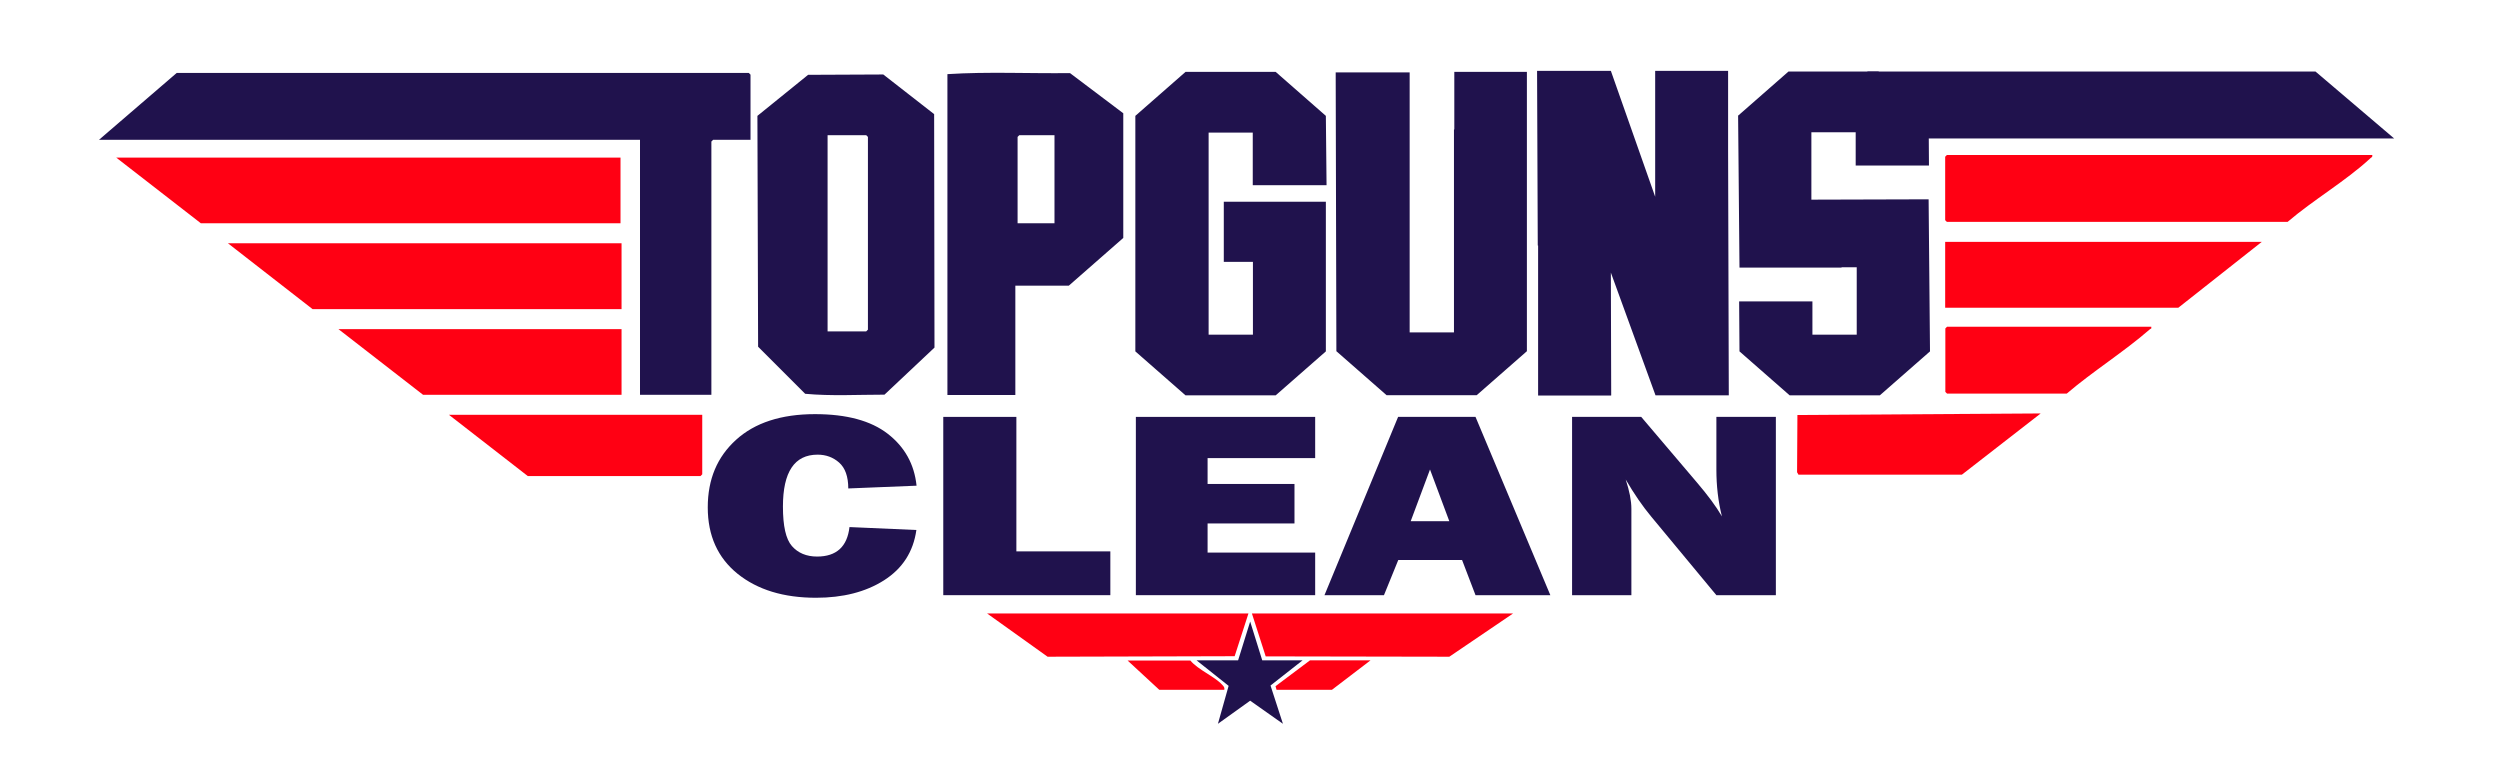 <?xml version="1.0" encoding="UTF-8"?>
<svg id="Layer_1" xmlns="http://www.w3.org/2000/svg" version="1.1" viewBox="0 0 145 45">
  <!-- Generator: Adobe Illustrator 29.7.1, SVG Export Plug-In . SVG Version: 2.1.1 Build 8)  -->
  <defs>
    <style>
      .st0 {
        fill: #ff0013;
      }

      .st1 {
        fill: #20124d;
      }
    </style>
  </defs>
  <g>
    <polygon class="st1" points="43.53 8.11 41.36 8.11 41.26 8.21 41.26 22.9 37.12 22.9 37.12 8.11 5.74 8.11 10.25 4.23 43.43 4.23 43.53 4.33 43.53 8.11"/>
    <path class="st1" d="M54.2,20.16l-2.9,2.73c-1.53,0-3.09.09-4.6-.05l-2.73-2.73-.04-13.39,2.94-2.38,4.36-.02,2.95,2.3.02,13.55ZM48,19.22h2.24l.1-.1V7.94l-.1-.1h-2.24v11.38Z"/>
    <path class="st1" d="M54.95,4.3c2.36-.15,4.74-.03,7.11-.06l3.09,2.33v7.23s-3.16,2.77-3.16,2.77h-3.1v6.34h-3.94V4.3ZM61.16,7.84h-2.04l-.1.1v5.01h2.14v-5.11Z"/>
    <polygon class="st0" points="35.99 9.14 35.99 12.95 11.65 12.95 6.74 9.14 35.99 9.14"/>
    <polygon class="st0" points="36.05 14.11 36.05 17.93 18.13 17.93 13.22 14.11 36.05 14.11"/>
    <polygon class="st0" points="36.05 19.09 36.05 22.9 24.54 22.9 19.63 19.09 36.05 19.09"/>
    <polygon class="st0" points="40.73 24.06 40.73 27.51 40.63 27.61 30.61 27.61 26.04 24.06 40.73 24.06"/>
    <g>
      <polygon class="st1" points="108.31 8.03 138.86 8.03 134.3 4.15 108.31 4.15 108.31 8.03"/>
      <path class="st0" d="M137.59,8.99c.03.13-.05.13-.11.19-1.41,1.31-3.32,2.42-4.8,3.69h-19.76l-.1-.1v-3.68l.1-.1h24.67Z"/>
      <polygon class="st0" points="131.18 14.03 126.34 17.85 112.82 17.85 112.82 14.03 131.18 14.03"/>
      <polygon class="st0" points="118.36 23.98 113.79 27.53 104.31 27.53 104.23 27.39 104.25 24.07 118.36 23.98"/>
      <path class="st0" d="M124.77,18.94c.04.16-.04.11-.08.16-1.5,1.31-3.3,2.43-4.82,3.73h-6.94l-.1-.1v-3.68l.1-.1h11.85Z"/>
    </g>
    <polygon class="st0" points="72.41 35.58 71.61 38.06 60.76 38.09 57.25 35.58 72.41 35.58"/>
    <polygon class="st0" points="87.76 35.58 84.06 38.09 73.41 38.07 72.61 35.58 87.76 35.58"/>
    <polygon class="st1" points="73.21 38.3 75.55 38.3 73.69 39.76 74.41 41.98 72.51 40.64 70.64 41.98 71.26 39.78 69.4 38.3 71.81 38.3 72.51 36.05 73.21 38.3"/>
    <path class="st0" d="M71.01,40.01h-3.77l-1.84-1.7h3.64c.45.54,1.4.92,1.84,1.4.09.1.16.15.13.31Z"/>
    <polygon class="st0" points="79.49 38.3 77.25 40.01 74.04 40.01 73.98 39.8 75.98 38.3 79.49 38.3"/>
    <g>
      <path class="st1" d="M49.27,30.57l3.88.17c-.18,1.27-.81,2.24-1.88,2.92-1.07.68-2.39,1.01-3.94,1.01-1.88,0-3.39-.46-4.55-1.39-1.15-.93-1.73-2.21-1.73-3.85s.55-2.93,1.64-3.92c1.09-.99,2.62-1.49,4.58-1.49,1.83,0,3.24.38,4.22,1.14.98.76,1.54,1.76,1.67,3.01l-3.96.16c0-.69-.18-1.19-.53-1.5-.35-.31-.77-.46-1.25-.46-1.34,0-2.01,1-2.01,3.01,0,1.13.17,1.89.52,2.29.35.4.84.61,1.46.61,1.12,0,1.75-.57,1.88-1.71Z"/>
      <path class="st1" d="M64.4,31.98v2.54h-9.69v-10.34h4.24v7.8h5.45Z"/>
      <path class="st1" d="M76.28,32.05v2.47h-10.4v-10.34h10.4v2.39h-6.24v1.5h5.04v2.29h-5.04v1.69h6.24Z"/>
      <path class="st1" d="M85.58,34.52l-.78-2.04h-3.7l-.83,2.04h-3.45l4.27-10.34h4.49l4.34,10.34h-4.33ZM81.82,30.23h2.24l-1.12-3-1.12,3Z"/>
      <path class="st1" d="M103,34.52h-3.45l-3.79-4.57c-.49-.59-.98-1.3-1.47-2.14.22.67.33,1.23.33,1.7v5.01h-3.44v-10.34h4.01l3.22,3.79c.64.75,1.13,1.41,1.46,1.98-.22-.88-.32-1.79-.32-2.71v-3.06h3.45v10.34Z"/>
    </g>
  </g>
  <g>
    <path class="st1" d="M72.67,7.69h-2.57v11.72h2.57v-4.22h-1.69v-3.49h5.92v8.68l-2.91,2.55h-5.23l-2.91-2.55V6.72l2.91-2.55h5.23l2.91,2.55.04,4.02h-4.28v-3.05Z"/>
    <path class="st1" d="M77.48,4.2h4.28v15.08h2.57V7.51h.02v-3.34h4.21v16.2l-2.91,2.55h-5.23l-2.91-2.55-.04-16.17Z"/>
    <path class="st1" d="M93.44,22.94h-4.23v-8.7h-.02l-.04-10.13h4.28l2.57,7.3v-7.3h4.23v4.62l.04,14.2h-4.25l-2.59-7.12.02,7.12Z"/>
    <path class="st1" d="M100.82,6.7l2.91-2.55h5.22l2.91,2.55.02,2.9h-4.25v-1.93h-2.57v3.91l6.8-.02.08,8.82-2.91,2.55h-5.23l-2.91-2.55-.02-2.9h4.25v1.93h2.57v-3.91h-.88v.02h-5.92l-.08-8.83Z"/>
  </g>
</svg>